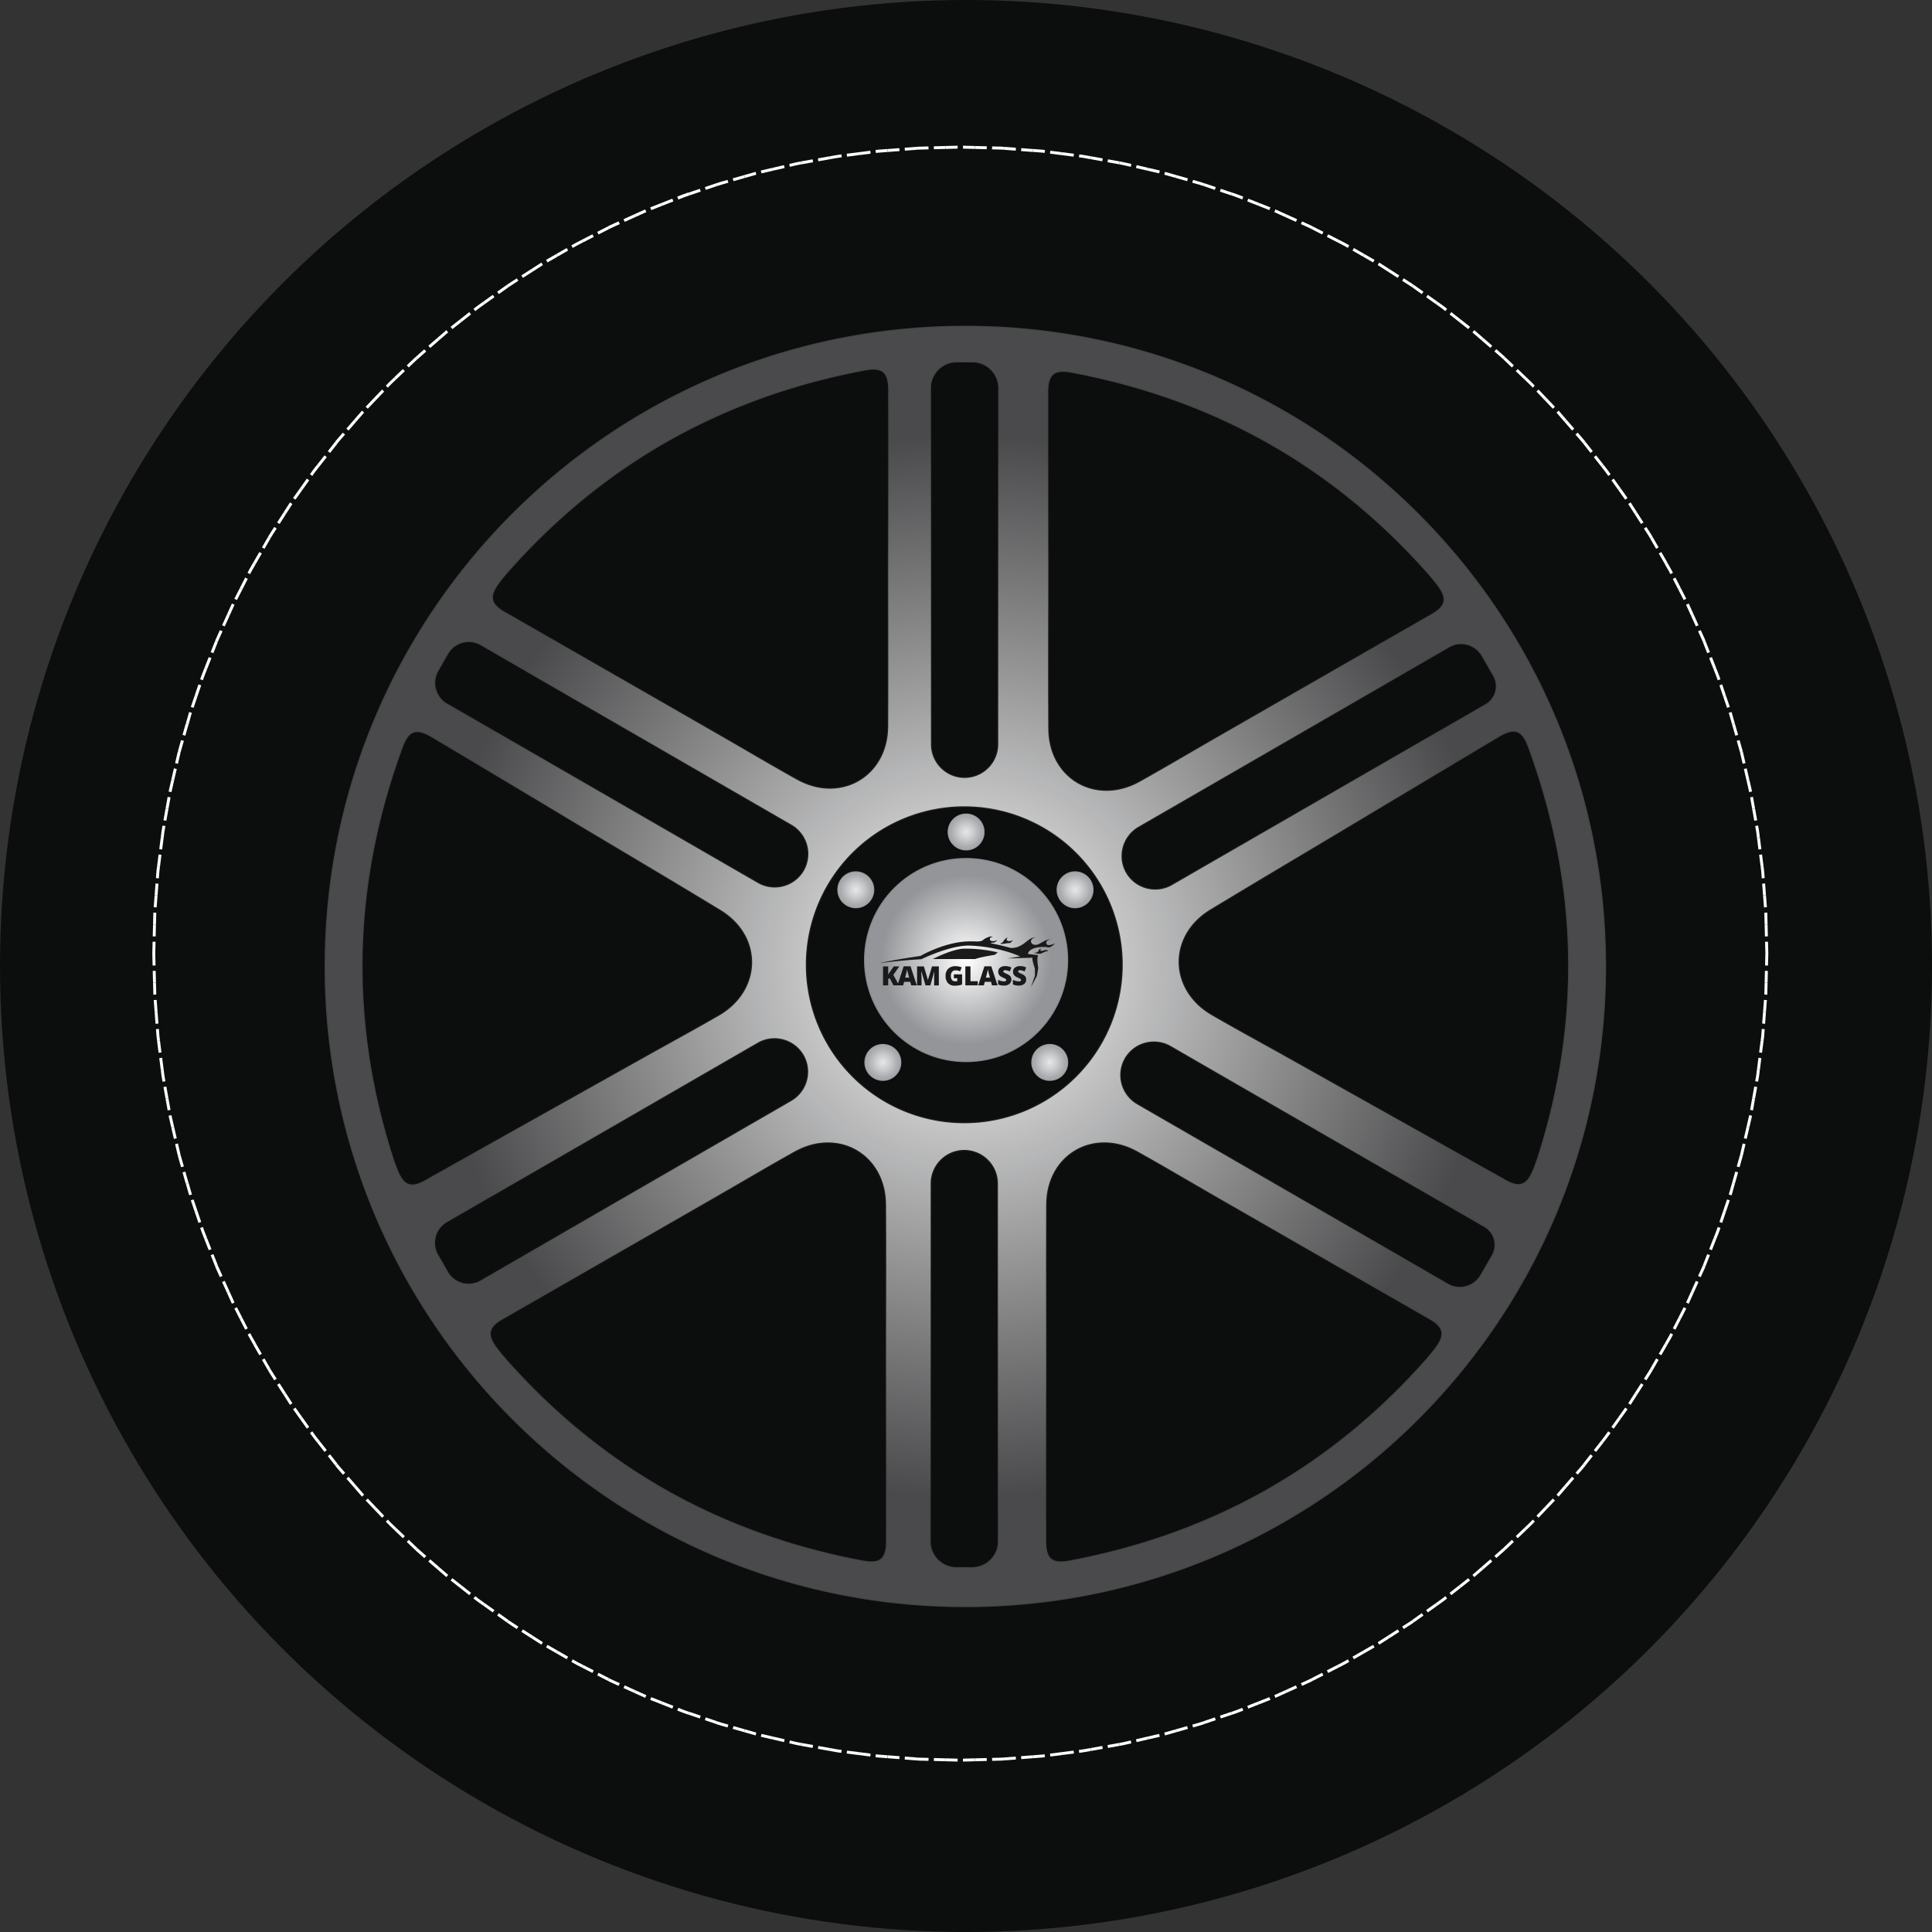 <svg xmlns="http://www.w3.org/2000/svg" xmlns:xlink="http://www.w3.org/1999/xlink" viewBox="0 0 972.79 972.79"><rect x="0" y="0" width="972.79" height="972.79" fill="#333333" stroke="none"/><defs><style>.cls-1{fill:#0c0d0d;}.cls-2{fill:#fdfefe;}.cls-10,.cls-3,.cls-5,.cls-6,.cls-7,.cls-8,.cls-9{stroke-miterlimit:10;}.cls-3{fill:url(#Gradient_bez_nazwy_58);stroke:url(#Gradient_bez_nazwy_14);}.cls-4{fill:#1a1a1a;}.cls-5{fill:url(#Gradient_bez_nazwy_32);stroke:url(#Gradient_bez_nazwy_14-2);}.cls-6{fill:url(#Gradient_bez_nazwy_63);stroke:url(#Gradient_bez_nazwy_14-3);}.cls-7{fill:url(#Gradient_bez_nazwy_63-2);stroke:url(#Gradient_bez_nazwy_14-4);}.cls-8{fill:url(#Gradient_bez_nazwy_63-3);stroke:url(#Gradient_bez_nazwy_14-5);}.cls-9{fill:url(#Gradient_bez_nazwy_63-4);stroke:url(#Gradient_bez_nazwy_14-6);}.cls-10{fill:url(#Gradient_bez_nazwy_63-5);stroke:url(#Gradient_bez_nazwy_14-7);}</style><radialGradient id="Gradient_bez_nazwy_58" cx="486.45" cy="483.4" r="51.42" gradientUnits="userSpaceOnUse"><stop offset="0" stop-color="#fff"/><stop offset="0.83" stop-color="#939598"/></radialGradient><radialGradient id="Gradient_bez_nazwy_14" cx="486.45" cy="483.4" r="51.92" gradientUnits="userSpaceOnUse"><stop offset="0" stop-color="#fff" stop-opacity="0.1"/><stop offset="1" stop-opacity="0.1"/></radialGradient><radialGradient id="Gradient_bez_nazwy_32" cx="486.07" cy="486.6" r="322.64" gradientUnits="userSpaceOnUse"><stop offset="0" stop-color="#fff"/><stop offset="0.83" stop-color="#515153" stop-opacity="0.9"/></radialGradient><radialGradient id="Gradient_bez_nazwy_14-2" cx="486.07" cy="486.6" r="323.14" xlink:href="#Gradient_bez_nazwy_14"/><radialGradient id="Gradient_bez_nazwy_63" cx="430.91" cy="448.02" r="9.31" gradientUnits="userSpaceOnUse"><stop offset="0" stop-color="#fff" stop-opacity="0.9"/><stop offset="0.84" stop-color="#a7a9ac"/></radialGradient><radialGradient id="Gradient_bez_nazwy_14-3" cx="430.91" cy="448.02" r="9.81" xlink:href="#Gradient_bez_nazwy_14"/><radialGradient id="Gradient_bez_nazwy_63-2" cx="541.31" cy="448.02" r="9.31" xlink:href="#Gradient_bez_nazwy_63"/><radialGradient id="Gradient_bez_nazwy_14-4" cx="541.31" cy="448.02" r="9.81" xlink:href="#Gradient_bez_nazwy_14"/><radialGradient id="Gradient_bez_nazwy_63-3" cx="528.56" cy="534.94" r="9.31" xlink:href="#Gradient_bez_nazwy_63"/><radialGradient id="Gradient_bez_nazwy_14-5" cx="528.56" cy="534.94" r="9.81" xlink:href="#Gradient_bez_nazwy_14"/><radialGradient id="Gradient_bez_nazwy_63-4" cx="444.53" cy="534.94" r="9.31" xlink:href="#Gradient_bez_nazwy_63"/><radialGradient id="Gradient_bez_nazwy_14-6" cx="444.53" cy="534.94" r="9.81" xlink:href="#Gradient_bez_nazwy_14"/><radialGradient id="Gradient_bez_nazwy_63-5" cx="486.45" cy="418.92" r="9.31" xlink:href="#Gradient_bez_nazwy_63"/><radialGradient id="Gradient_bez_nazwy_14-7" cx="486.45" cy="418.92" r="9.81" xlink:href="#Gradient_bez_nazwy_14"/></defs><title>circle_1</title><g id="Warstwa_2" data-name="Warstwa 2"><g id="Warstwa_1-2" data-name="Warstwa 1"><circle class="cls-1" cx="486.4" cy="486.4" r="486.4"/><polygon class="cls-2" points="888.74 486.14 888.89 480.17 890.37 480.17 890.22 486.16 888.74 486.14"/><polygon class="cls-2" points="888.52 494.8 888.67 488.83 890.15 488.86 890 494.85 888.52 494.8"/><polygon class="cls-2" points="888.37 500.77 888.52 494.8 890 494.85 889.85 500.85 888.37 500.77"/><polygon class="cls-2" points="887.73 509.41 888.18 503.46 889.66 503.54 889.2 509.52 887.73 509.41"/><polygon class="cls-2" points="887.27 515.37 887.73 509.41 889.2 509.52 888.75 515.5 887.27 515.37"/><path class="cls-2" d="M886.5,524l.12-.93c.06-.56.19-1.29.23-2l.23-3,1.47.14-.23,3c0,.75-.17,1.49-.23,2l-.12.93Z"/><polygon class="cls-2" points="885.74 529.92 886.5 524 887.97 524.16 887.21 530.11 885.74 529.92"/><polygon class="cls-2" points="884.65 538.52 885.4 532.59 886.87 532.78 886.12 538.73 884.65 538.52"/><path class="cls-2" d="M883.77,544.43l.16-.92c.09-.55.25-1.28.34-2l.38-3,1.46.21-.38,3c-.09.74-.25,1.48-.34,2l-.16.92Z"/><polygon class="cls-2" points="882.25 552.96 883.3 547.07 884.76 547.32 883.7 553.22 882.25 552.96"/><polygon class="cls-2" points="881.2 558.84 882.25 552.96 883.7 553.22 882.65 559.12 881.2 558.84"/><path class="cls-2" d="M879.4,567.31l.67-2.91.46-2c.13-.54.19-.91.19-.91l1.45.3s-.06.37-.19.92l-.46,2-.67,2.92Z"/><polygon class="cls-2" points="878.06 573.13 879.4 567.31 880.85 567.63 879.5 573.47 878.06 573.13"/><polygon class="cls-2" points="876.1 581.57 877.45 575.75 878.89 576.1 877.54 581.94 876.1 581.57"/><polygon class="cls-2" points="874.47 587.32 876.1 581.57 877.54 581.94 875.9 587.71 874.47 587.32"/><polygon class="cls-2" points="872.1 595.65 873.74 589.91 875.16 590.31 873.52 596.08 872.1 595.65"/><path class="cls-2" d="M870.44,601.39s.13-.35.29-.89l.56-2,.82-2.87,1.42.42L872.7,599l-.56,2c-.16.54-.29.89-.29.89Z"/><polygon class="cls-2" points="867.66 609.6 869.58 603.94 870.99 604.39 869.06 610.07 867.66 609.6"/><polygon class="cls-2" points="865.75 615.26 867.66 609.6 869.06 610.07 867.14 615.75 865.75 615.26"/><path class="cls-2" d="M862.78,623.39l1.1-2.78c.28-.69.54-1.39.71-1.93l.3-.88,1.39.5-.3.89c-.17.54-.43,1.24-.71,1.93l-1.1,2.79Z"/><polygon class="cls-2" points="860.59 628.95 862.78 623.39 864.16 623.92 861.96 629.5 860.59 628.95"/><polygon class="cls-2" points="857.41 637.01 859.6 631.45 860.97 632 858.77 637.58 857.41 637.01"/><path class="cls-2" d="M855,642.47l1.23-2.72.84-1.87.34-.87,1.36.57-.34.87-.85,1.88-1.24,2.73Z"/><polygon class="cls-2" points="851.42 650.37 853.89 644.92 855.24 645.53 852.77 650.99 851.42 650.37"/><polygon class="cls-2" points="848.96 655.81 851.42 650.37 852.77 650.99 850.3 656.46 848.96 655.81"/><polygon class="cls-2" points="845.02 663.53 847.74 658.21 849.07 658.86 846.34 664.2 845.02 663.53"/><polygon class="cls-2" points="842.29 668.84 845.02 663.53 846.34 664.2 843.6 669.53 842.29 668.84"/><path class="cls-2" d="M838.19,676.47l1.49-2.59c.39-.64.7-1.32,1-1.81l.43-.83,1.3.7-.43.83c-.27.49-.58,1.18-1,1.82l-1.49,2.6Z"/><polygon class="cls-2" points="835.22 681.65 838.19 676.47 839.49 677.19 836.5 682.39 835.22 681.65"/><polygon class="cls-2" points="830.9 689.16 833.88 683.98 835.15 684.73 832.16 689.93 830.9 689.16"/><path class="cls-2" d="M827.73,694.23l1.61-2.51c.83-1.24,1.56-2.55,1.56-2.55l1.27.76s-.73,1.31-1.56,2.56L829,695Z"/><polygon class="cls-2" points="823.05 701.52 826.28 696.49 827.53 697.28 824.29 702.33 823.05 701.52"/><polygon class="cls-2" points="819.83 706.55 823.05 701.52 824.29 702.33 821.06 707.38 819.83 706.55"/><polygon class="cls-2" points="814.82 713.62 818.28 708.75 819.5 709.59 816.03 714.47 814.82 713.62"/><polygon class="cls-2" points="811.36 718.49 814.82 713.62 816.03 714.47 812.55 719.36 811.36 718.49"/><path class="cls-2" d="M806.2,725.45,808,723.1c.47-.58.88-1.21,1.21-1.66l.54-.76,1.19.88-.54.76c-.33.45-.74,1.08-1.21,1.67l-1.85,2.36Z"/><polygon class="cls-2" points="802.51 730.15 806.2 725.45 807.38 726.35 803.68 731.06 802.51 730.15"/><polygon class="cls-2" points="797.16 736.96 800.85 732.26 802.01 733.18 798.3 737.9 797.16 736.96"/><path class="cls-2" d="M793.3,741.52l2-2.26c1-1.11,1.91-2.3,1.91-2.3l1.14.94s-.91,1.19-1.91,2.31l-2,2.27Z"/><polygon class="cls-2" points="787.62 748.06 791.54 743.55 792.66 744.51 788.73 749.04 787.62 748.06"/><polygon class="cls-2" points="783.71 752.58 787.62 748.06 788.73 749.04 784.81 753.58 783.71 752.58"/><polygon class="cls-2" points="777.74 758.86 781.86 754.53 782.95 755.53 778.82 759.88 777.74 758.86"/><polygon class="cls-2" points="773.62 763.18 777.74 758.86 778.82 759.88 774.68 764.22 773.62 763.18"/><path class="cls-2" d="M767.52,769.33l2.16-2.06c.55-.5,1-1.06,1.44-1.46l.64-.68,1.05,1-.65.68c-.39.4-.89,1-1.45,1.47l-2.17,2.07Z"/><polygon class="cls-2" points="763.19 773.45 767.52 769.33 768.55 770.38 764.21 774.52 763.19 773.45"/><polygon class="cls-2" points="756.92 779.43 761.25 775.31 762.26 776.38 757.92 780.52 756.92 779.43"/><path class="cls-2" d="M752.44,783.38l2.26-2c.56-.49,1.14-1,1.55-1.35l.68-.64,1,1.09-.68.65c-.41.38-1,.86-1.55,1.36l-2.27,2Z"/><polygon class="cls-2" points="745.89 789.05 750.41 785.14 751.38 786.26 746.85 790.18 745.89 789.05"/><polygon class="cls-2" points="741.38 792.97 745.89 789.05 746.85 790.18 742.32 794.11 741.38 792.97"/><polygon class="cls-2" points="734.57 798.32 739.26 794.63 740.2 795.78 735.48 799.48 734.57 798.32"/><polygon class="cls-2" points="729.87 802.01 734.57 798.32 735.48 799.48 730.77 803.19 729.87 802.01"/><path class="cls-2" d="M722.95,807.22l2.43-1.73c.62-.42,1.2-.89,1.64-1.24l.73-.58.89,1.18-.74.58c-.44.35-1,.82-1.64,1.24l-2.44,1.74Z"/><polygon class="cls-2" points="718.08 810.68 722.95 807.22 723.82 808.41 718.93 811.89 718.08 810.68"/><polygon class="cls-2" points="711.02 815.7 715.88 812.24 716.74 813.45 711.85 816.93 711.02 815.7"/><path class="cls-2" d="M706,819l2.52-1.61,1.73-1.11.76-.54.83,1.22-.76.54-1.73,1.12-2.52,1.62Z"/><polygon class="cls-2" points="698.72 823.64 703.75 820.42 704.56 821.66 699.51 824.9 698.72 823.64"/><polygon class="cls-2" points="693.69 826.87 698.72 823.64 699.51 824.9 694.46 828.13 693.69 826.87"/><polygon class="cls-2" points="686.18 831.18 691.36 828.21 692.12 829.48 686.92 832.47 686.18 831.18"/><polygon class="cls-2" points="681 834.16 686.18 831.18 686.92 832.47 681.72 835.45 681 834.16"/><path class="cls-2" d="M673.4,838.32l2.66-1.36c.67-.33,1.31-.71,1.8-1l.81-.47.71,1.3-.81.47c-.49.28-1.13.67-1.8,1l-2.67,1.37Z"/><polygon class="cls-2" points="668.08 841.04 673.4 838.32 674.1 839.63 668.76 842.36 668.08 841.04"/><polygon class="cls-2" points="660.37 844.99 665.69 842.27 666.36 843.59 661.02 846.33 660.37 844.99"/><path class="cls-2" d="M655,847.51l2.72-1.23c.68-.31,1.37-.6,1.86-.86l.83-.43.65,1.33-.83.43c-.5.26-1.19.55-1.87.86l-2.73,1.24Z"/><polygon class="cls-2" points="647.06 851.08 652.5 848.62 653.12 849.96 647.66 852.43 647.06 851.08"/><polygon class="cls-2" points="641.62 853.54 647.06 851.08 647.66 852.43 642.19 854.9 641.62 853.54"/><polygon class="cls-2" points="633.56 856.73 639.12 854.54 639.69 855.91 634.11 858.11 633.56 856.73"/><polygon class="cls-2" points="628 858.92 633.56 856.73 634.11 858.11 628.53 860.31 628 858.92"/><path class="cls-2" d="M619.89,862l2.83-1,2.78-1.09.52,1.39-2.79,1.09-2.84,1Z"/><polygon class="cls-2" points="614.23 863.87 619.89 861.95 620.39 863.35 614.71 865.27 614.23 863.87"/><polygon class="cls-2" points="606.02 866.65 611.68 864.73 612.15 866.13 606.47 868.06 606.02 866.65"/><path class="cls-2" d="M600.31,868.38l2.87-.82c.72-.19,1.43-.43,2-.61l.88-.3.45,1.41-.89.3c-.53.18-1.24.43-2,.62l-2.88.82Z"/><polygon class="cls-2" points="591.97 870.74 597.72 869.11 598.14 870.53 592.37 872.17 591.97 870.74"/><polygon class="cls-2" points="586.23 872.38 591.97 870.74 592.37 872.17 586.6 873.81 586.23 872.38"/><polygon class="cls-2" points="577.8 874.39 583.63 873.05 583.99 874.48 578.15 875.83 577.8 874.39"/><polygon class="cls-2" points="571.98 875.74 577.8 874.39 578.15 875.83 572.3 877.18 571.98 875.74"/><path class="cls-2" d="M563.52,877.6l.92-.16c.55-.09,1.28-.25,2-.42l2.91-.67.31,1.45-2.92.67c-.73.17-1.46.34-2,.42l-.92.16Z"/><polygon class="cls-2" points="557.64 878.65 563.52 877.6 563.81 879.05 557.91 880.11 557.64 878.65"/><polygon class="cls-2" points="549.11 880.17 554.99 879.12 555.25 880.58 549.35 881.63 549.11 880.17"/><path class="cls-2" d="M543.21,881.12l.93-.12c.56-.07,1.3-.16,2-.3l2.94-.53.24,1.46-3,.53c-.74.15-1.48.24-2,.31l-.93.12Z"/><polygon class="cls-2" points="534.62 882.21 540.55 881.46 540.75 882.92 534.8 883.68 534.62 882.21"/><polygon class="cls-2" points="528.69 882.97 534.62 882.21 534.8 883.68 528.86 884.44 528.69 882.97"/><path class="cls-2" d="M520.07,883.81l3-.23,2-.16.93-.12.15,1.47-.93.12-2.05.16-3,.23Z"/><polygon class="cls-2" points="514.12 884.26 520.07 883.81 520.21 885.28 514.23 885.74 514.12 884.26"/><polygon class="cls-2" points="505.48 884.92 511.44 884.47 511.54 885.95 505.56 886.4 505.48 884.92"/><path class="cls-2" d="M499.51,885.13l3-.08c.75,0,1.49,0,2.05-.06l.93-.07.08,1.48-.93.07c-.56,0-1.31,0-2.06.06l-3,.08Z"/><polygon class="cls-2" points="490.85 885.35 496.82 885.2 496.87 886.67 490.87 886.83 490.85 885.35"/><polygon class="cls-2" points="484.87 885.5 490.85 885.35 490.87 886.83 484.88 886.98 484.87 885.5"/><polygon class="cls-2" points="476.21 885.35 482.19 885.5 482.18 886.98 476.19 886.83 476.21 885.35"/><polygon class="cls-2" points="470.24 885.2 476.21 885.35 476.19 886.83 470.19 886.67 470.24 885.2"/><path class="cls-2" d="M461.58,884.92l.93.07c.56,0,1.31,0,2.05.06l3,.08-.06,1.48-3-.08c-.75,0-1.5,0-2.06-.06l-.93-.07Z"/><polygon class="cls-2" points="455.62 884.47 461.58 884.92 461.5 886.4 455.52 885.95 455.62 884.47"/><polygon class="cls-2" points="446.98 883.81 452.94 884.26 452.83 885.74 446.85 885.28 446.98 883.81"/><path class="cls-2" d="M441,883.3l.93.12,2,.16,3,.23-.13,1.47-3-.23-2.05-.16-.93-.12Z"/><polygon class="cls-2" points="432.44 882.21 438.36 882.97 438.2 884.44 432.25 883.68 432.44 882.21"/><polygon class="cls-2" points="426.51 881.46 432.44 882.21 432.25 883.68 426.3 882.92 426.51 881.46"/><path class="cls-2" d="M417.95,880.17l2.94.53c.73.15,1.47.24,2,.3l.93.12-.22,1.46-.93-.12c-.56-.07-1.3-.16-2-.31l-3-.53Z"/><polygon class="cls-2" points="412.06 879.12 417.94 880.17 417.71 881.63 411.8 880.58 412.06 879.12"/><polygon class="cls-2" points="403.54 877.6 409.42 878.65 409.15 880.11 403.25 879.05 403.54 877.6"/><path class="cls-2" d="M397.7,876.34l2.91.67c.73.17,1.46.34,2,.42l.92.16-.29,1.45-.92-.16c-.56-.09-1.29-.25-2-.42l-2.92-.67Z"/><polygon class="cls-2" points="389.25 874.39 395.08 875.74 394.75 877.18 388.91 875.83 389.25 874.39"/><polygon class="cls-2" points="383.43 873.05 389.25 874.39 388.91 875.83 383.07 874.48 383.43 873.05"/><polygon class="cls-2" points="375.08 870.74 380.83 872.38 380.46 873.81 374.69 872.17 375.08 870.74"/><polygon class="cls-2" points="369.34 869.11 375.08 870.74 374.69 872.17 368.92 870.53 369.34 869.11"/><path class="cls-2" d="M361,866.65l.88.3c.53.18,1.24.42,2,.61l2.87.82-.43,1.42-2.88-.82c-.73-.19-1.43-.43-2-.62l-.89-.3Z"/><polygon class="cls-2" points="355.37 864.73 361.03 866.65 360.59 868.06 354.9 866.13 355.37 864.73"/><polygon class="cls-2" points="347.17 861.95 352.83 863.87 352.35 865.27 346.67 863.35 347.17 861.95"/><path class="cls-2" d="M341.55,859.91l2.78,1.09,2.83,1-.5,1.39-2.84-1L341,861.3Z"/><polygon class="cls-2" points="333.5 856.73 339.05 858.92 338.52 860.31 332.95 858.11 333.5 856.73"/><polygon class="cls-2" points="327.94 854.54 333.5 856.73 332.95 858.11 327.37 855.91 327.94 854.54"/><polygon class="cls-2" points="320 851.08 325.44 853.54 324.86 854.9 319.4 852.43 320 851.08"/><polygon class="cls-2" points="314.55 848.62 320 851.08 319.4 852.43 313.94 849.96 314.55 848.62"/><path class="cls-2" d="M306.68,845l.83.43c.5.26,1.19.55,1.86.86l2.72,1.23-.63,1.34-2.73-1.24c-.68-.31-1.37-.6-1.87-.86l-.83-.43Z"/><polygon class="cls-2" points="301.37 842.27 306.69 844.99 306.04 846.33 300.7 843.59 301.37 842.27"/><polygon class="cls-2" points="293.66 838.32 298.97 841.04 298.3 842.36 292.96 839.63 293.66 838.32"/><path class="cls-2" d="M288.39,835.5l.81.47c.49.28,1.13.66,1.8,1l2.66,1.36-.69,1.31-2.67-1.37c-.67-.33-1.32-.72-1.8-1l-.81-.47Z"/><polygon class="cls-2" points="280.88 831.18 286.06 834.16 285.34 835.45 280.14 832.47 280.88 831.18"/><polygon class="cls-2" points="275.7 828.21 280.88 831.18 280.14 832.47 274.94 829.48 275.7 828.21"/><polygon class="cls-2" points="268.34 823.64 273.37 826.87 272.6 828.13 267.55 824.9 268.34 823.64"/><polygon class="cls-2" points="263.31 820.42 268.34 823.64 267.55 824.9 262.5 821.66 263.31 820.42"/><path class="cls-2" d="M256,815.7l.76.54,1.73,1.11L261,819l-.81,1.24-2.52-1.62L256,817.47l-.76-.54Z"/><polygon class="cls-2" points="251.17 812.24 256.04 815.7 255.21 816.93 250.32 813.45 251.17 812.24"/><polygon class="cls-2" points="244.11 807.22 248.98 810.68 248.12 811.89 243.24 808.41 244.11 807.22"/><path class="cls-2" d="M239.3,803.67l.73.58c.44.35,1,.82,1.64,1.24l2.43,1.73-.88,1.19-2.44-1.74c-.62-.42-1.2-.89-1.65-1.24l-.74-.58Z"/><polygon class="cls-2" points="232.49 798.32 237.19 802.01 236.29 803.19 231.57 799.48 232.49 798.32"/><polygon class="cls-2" points="227.79 794.63 232.49 798.32 231.57 799.48 226.86 795.78 227.79 794.63"/><polygon class="cls-2" points="221.16 789.05 225.68 792.97 224.74 794.11 220.21 790.18 221.16 789.05"/><polygon class="cls-2" points="216.65 785.14 221.16 789.05 220.21 790.18 215.67 786.26 216.65 785.14"/><path class="cls-2" d="M210.14,779.43l.68.64c.41.38,1,.86,1.55,1.35l2.26,2-1,1.11-2.27-2c-.56-.49-1.14-1-1.55-1.36l-.68-.65Z"/><polygon class="cls-2" points="205.81 775.31 210.14 779.43 209.14 780.52 204.8 776.38 205.81 775.31"/><polygon class="cls-2" points="199.54 769.33 203.87 773.45 202.84 774.52 198.5 770.38 199.54 769.33"/><path class="cls-2" d="M195.3,765.13l.64.68c.39.4.89,1,1.44,1.46l2.16,2.06-1,1.06-2.17-2.07c-.55-.51-1.05-1.07-1.45-1.47l-.65-.68Z"/><polygon class="cls-2" points="189.32 758.86 193.44 763.18 192.38 764.22 188.24 759.88 189.32 758.86"/><polygon class="cls-2" points="185.19 754.53 189.32 758.86 188.24 759.88 184.1 755.53 185.19 754.53"/><polygon class="cls-2" points="179.43 748.06 183.35 752.58 182.25 753.58 178.32 749.04 179.43 748.06"/><polygon class="cls-2" points="175.52 743.55 179.43 748.06 178.32 749.04 174.4 744.51 175.52 743.55"/><path class="cls-2" d="M169.9,737s.91,1.19,1.91,2.3l2,2.26-1.13,1-2-2.27c-1-1.12-1.91-2.31-1.91-2.31Z"/><polygon class="cls-2" points="166.21 732.26 169.9 736.96 168.75 737.9 165.05 733.18 166.21 732.26"/><polygon class="cls-2" points="160.85 725.45 164.55 730.15 163.38 731.06 159.68 726.35 160.85 725.45"/><path class="cls-2" d="M157.26,720.68l.54.76c.33.45.74,1.08,1.21,1.66l1.85,2.35-1.18.9L157.82,724c-.47-.58-.88-1.21-1.21-1.67l-.54-.76Z"/><polygon class="cls-2" points="152.24 713.62 155.7 718.49 154.5 719.36 151.03 714.47 152.24 713.62"/><polygon class="cls-2" points="148.77 708.75 152.24 713.62 151.03 714.47 147.55 709.59 148.77 708.75"/><polygon class="cls-2" points="144 701.52 147.23 706.55 146 707.38 142.76 702.33 144 701.52"/><polygon class="cls-2" points="140.78 696.49 144 701.52 142.76 702.33 139.53 697.28 140.78 696.49"/><path class="cls-2" d="M136.16,689.16s.72,1.31,1.56,2.55l1.61,2.51-1.26.78-1.62-2.52c-.83-1.25-1.56-2.56-1.56-2.56Z"/><polygon class="cls-2" points="133.18 683.98 136.16 689.16 134.89 689.93 131.9 684.73 133.18 683.98"/><polygon class="cls-2" points="128.86 676.47 131.84 681.65 130.56 682.39 127.57 677.19 128.86 676.47"/><path class="cls-2" d="M126,671.24l.43.83c.27.49.57,1.18,1,1.81l1.49,2.59-1.29.72-1.49-2.6c-.39-.64-.7-1.33-1-1.82l-.43-.83Z"/><polygon class="cls-2" points="122.04 663.53 124.76 668.84 123.45 669.53 120.72 664.2 122.04 663.53"/><polygon class="cls-2" points="119.31 658.21 122.04 663.53 120.72 664.2 117.99 658.86 119.31 658.21"/><polygon class="cls-2" points="115.63 650.37 118.09 655.81 116.76 656.46 114.29 650.99 115.63 650.37"/><polygon class="cls-2" points="113.17 644.92 115.63 650.37 114.29 650.99 111.82 645.53 113.17 644.92"/><path class="cls-2" d="M109.65,637l.34.87.84,1.87,1.23,2.72-1.36.59-1.24-2.73-.85-1.88-.34-.87Z"/><polygon class="cls-2" points="107.46 631.45 109.65 637.01 108.28 637.58 106.08 632 107.46 631.45"/><polygon class="cls-2" points="104.28 623.39 106.47 628.95 105.09 629.5 102.89 623.92 104.28 623.39"/><path class="cls-2" d="M102.17,617.8l.3.88c.17.53.43,1.23.71,1.93l1.1,2.78-1.38.52-1.1-2.79c-.28-.69-.55-1.4-.71-1.93l-.3-.89Z"/><polygon class="cls-2" points="99.4 609.6 101.31 615.26 99.92 615.75 97.99 610.07 99.4 609.6"/><polygon class="cls-2" points="97.48 603.94 99.4 609.6 97.99 610.07 96.07 604.39 97.48 603.94"/><path class="cls-2" d="M95,595.65l.82,2.87.56,2c.16.54.29.89.29.89l-1.41.44s-.13-.35-.29-.89l-.56-2-.82-2.88Z"/><polygon class="cls-2" points="93.32 589.91 94.95 595.65 93.53 596.08 91.9 590.31 93.32 589.91"/><polygon class="cls-2" points="90.95 581.57 92.59 587.32 91.16 587.71 89.52 581.94 90.95 581.57"/><polygon class="cls-2" points="89.61 575.75 90.95 581.57 89.52 581.94 88.17 576.1 89.61 575.75"/><polygon class="cls-2" points="87.66 567.31 89 573.13 87.56 573.47 86.21 567.63 87.66 567.31"/><path class="cls-2" d="M86.33,561.48s.06.37.19.91l.46,2,.67,2.91-1.45.32-.67-2.92-.46-2c-.13-.55-.19-.92-.19-.92Z"/><polygon class="cls-2" points="84.81 552.96 85.86 558.84 84.41 559.12 83.35 553.22 84.81 552.96"/><polygon class="cls-2" points="83.76 547.07 84.81 552.96 83.35 553.22 82.3 547.32 83.76 547.07"/><path class="cls-2" d="M82.41,538.52l.38,3c.09.74.25,1.47.34,2l.16.92-1.46.23-.16-.92c-.09-.55-.25-1.29-.34-2l-.38-3Z"/><polygon class="cls-2" points="81.65 532.59 82.41 538.52 80.94 538.73 80.19 532.78 81.65 532.59"/><polygon class="cls-2" points="80.56 524 81.31 529.92 79.84 530.11 79.09 524.16 80.56 524"/><path class="cls-2" d="M80,518.05l.23,3c0,.75.17,1.48.23,2l.12.93-1.47.16-.12-.93c-.06-.56-.19-1.3-.23-2l-.23-3Z"/><polygon class="cls-2" points="79.33 509.41 79.78 515.37 78.31 515.5 77.85 509.52 79.33 509.41"/><polygon class="cls-2" points="78.88 503.46 79.33 509.41 77.85 509.52 77.4 503.54 78.88 503.46"/><polygon class="cls-2" points="78.53 494.8 78.69 500.77 77.21 500.85 77.06 494.85 78.53 494.8"/><polygon class="cls-2" points="78.38 488.83 78.53 494.8 77.06 494.85 76.9 488.86 78.38 488.83"/><polygon class="cls-2" points="78.17 480.17 78.32 486.14 76.84 486.16 76.69 480.17 78.17 480.17"/><polygon class="cls-2" points="78.32 474.19 78.17 480.17 76.69 480.17 76.84 474.17 78.32 474.19"/><polygon class="cls-2" points="78.53 465.53 78.38 471.51 76.9 471.48 77.06 465.48 78.53 465.53"/><polygon class="cls-2" points="78.69 459.56 78.53 465.53 77.06 465.48 77.21 459.49 78.69 459.56"/><polygon class="cls-2" points="79.33 450.92 78.88 456.88 77.4 456.8 77.85 450.81 79.33 450.92"/><polygon class="cls-2" points="79.78 444.96 79.33 450.92 77.85 450.81 78.31 444.84 79.78 444.96"/><path class="cls-2" d="M80.56,436.34l-.12.93c-.06.56-.19,1.29-.23,2l-.23,3-1.47-.14.23-3c0-.75.17-1.49.23-2l.12-.93Z"/><polygon class="cls-2" points="81.31 430.41 80.56 436.34 79.09 436.18 79.84 430.23 81.31 430.41"/><polygon class="cls-2" points="82.41 421.81 81.65 427.74 80.19 427.55 80.94 421.6 82.41 421.81"/><path class="cls-2" d="M83.29,415.91l-.16.92c-.09.55-.25,1.28-.34,2l-.38,3-1.46-.21.38-3c.09-.74.25-1.48.34-2l.16-.92Z"/><polygon class="cls-2" points="84.81 407.38 83.76 413.26 82.3 413.02 83.35 407.12 84.81 407.38"/><polygon class="cls-2" points="85.86 401.5 84.81 407.38 83.35 407.12 84.41 401.21 85.86 401.5"/><path class="cls-2" d="M87.66,393,87,395.94l-.46,2c-.13.54-.19.91-.19.91l-1.45-.3s.06-.37.19-.92l.46-2,.67-2.92Z"/><polygon class="cls-2" points="89 387.2 87.66 393.02 86.21 392.71 87.56 386.87 89 387.2"/><polygon class="cls-2" points="90.95 378.76 89.61 384.58 88.17 384.24 89.52 378.39 90.95 378.76"/><polygon class="cls-2" points="92.59 373.01 90.95 378.76 89.52 378.39 91.16 372.63 92.59 373.01"/><polygon class="cls-2" points="94.95 364.68 93.32 370.43 91.9 370.03 93.53 364.26 94.95 364.68"/><path class="cls-2" d="M96.62,358.94s-.13.35-.29.89l-.56,2L95,364.68l-1.42-.42.82-2.88.56-2c.16-.54.29-.89.29-.89Z"/><polygon class="cls-2" points="99.4 350.74 97.48 356.4 96.07 355.95 97.99 350.27 99.4 350.74"/><polygon class="cls-2" points="101.31 345.08 99.4 350.74 97.99 350.27 99.92 344.58 101.31 345.08"/><path class="cls-2" d="M104.28,336.94l-1.1,2.78c-.28.69-.54,1.39-.71,1.93l-.3.88-1.39-.5.3-.89c.17-.54.43-1.24.71-1.93l1.1-2.79Z"/><polygon class="cls-2" points="106.47 331.38 104.28 336.94 102.89 336.42 105.09 330.84 106.47 331.38"/><polygon class="cls-2" points="109.65 323.32 107.46 328.88 106.08 328.33 108.28 322.75 109.65 323.32"/><path class="cls-2" d="M112.06,317.86l-1.23,2.72-.84,1.87-.34.87-1.36-.57.34-.87.85-1.88,1.24-2.73Z"/><polygon class="cls-2" points="115.63 309.97 113.17 315.41 111.82 314.81 114.29 309.34 115.63 309.97"/><polygon class="cls-2" points="118.09 304.52 115.63 309.97 114.29 309.34 116.76 303.88 118.09 304.52"/><polygon class="cls-2" points="122.04 296.81 119.31 302.13 117.99 301.48 120.72 296.14 122.04 296.81"/><polygon class="cls-2" points="124.76 291.49 122.04 296.81 120.72 296.14 123.45 290.8 124.76 291.49"/><path class="cls-2" d="M128.86,283.86l-1.49,2.59c-.39.64-.7,1.32-1,1.81l-.43.83-1.3-.7.43-.83c.27-.49.57-1.18,1-1.82l1.49-2.6Z"/><polygon class="cls-2" points="131.84 278.68 128.86 283.86 127.57 283.14 130.56 277.95 131.84 278.68"/><polygon class="cls-2" points="136.16 271.17 133.18 276.35 131.9 275.61 134.89 270.41 136.16 271.17"/><path class="cls-2" d="M139.33,266.11l-1.61,2.51c-.83,1.24-1.56,2.55-1.56,2.55l-1.27-.76s.73-1.31,1.56-2.56l1.62-2.52Z"/><polygon class="cls-2" points="144 258.81 140.78 263.84 139.53 263.05 142.76 258 144 258.81"/><polygon class="cls-2" points="147.23 253.78 144 258.81 142.76 258 146 252.96 147.23 253.78"/><polygon class="cls-2" points="152.24 246.72 148.77 251.59 147.55 250.75 151.03 245.86 152.24 246.72"/><polygon class="cls-2" points="155.7 241.85 152.24 246.72 151.03 245.86 154.5 240.97 155.7 241.85"/><path class="cls-2" d="M160.85,234.89,159,237.23c-.47.58-.88,1.21-1.21,1.66l-.54.76-1.19-.88.54-.76c.33-.45.74-1.08,1.21-1.67l1.85-2.36Z"/><polygon class="cls-2" points="164.55 230.19 160.85 234.89 159.68 233.99 163.38 229.27 164.55 230.19"/><polygon class="cls-2" points="169.9 223.38 166.21 228.07 165.05 227.15 168.75 222.44 169.9 223.38"/><path class="cls-2" d="M173.76,218.82l-2,2.26c-1,1.11-1.91,2.3-1.91,2.3l-1.14-.94s.91-1.19,1.91-2.31l2-2.27Z"/><polygon class="cls-2" points="179.43 212.27 175.52 216.79 174.4 215.82 178.32 211.29 179.43 212.27"/><polygon class="cls-2" points="183.35 207.75 179.43 212.27 178.32 211.29 182.25 206.76 183.35 207.75"/><polygon class="cls-2" points="189.32 201.48 185.19 205.8 184.1 204.8 188.24 200.46 189.32 201.48"/><polygon class="cls-2" points="193.44 197.15 189.32 201.48 188.24 200.46 192.38 196.12 193.44 197.15"/><path class="cls-2" d="M199.54,191l-2.16,2.06c-.55.5-1,1.06-1.44,1.46l-.64.68-1.05-1,.65-.68c.39-.4.89-1,1.45-1.47L198.5,190Z"/><polygon class="cls-2" points="203.87 186.88 199.54 191.01 198.5 189.95 202.84 185.81 203.87 186.88"/><polygon class="cls-2" points="210.14 180.91 205.81 185.03 204.8 183.95 209.14 179.81 210.14 180.91"/><path class="cls-2" d="M214.62,177l-2.26,2c-.56.49-1.14,1-1.55,1.35l-.68.64-1-1.09.68-.65c.41-.38,1-.86,1.55-1.36l2.27-2Z"/><polygon class="cls-2" points="221.16 171.28 216.65 175.19 215.67 174.08 220.21 170.15 221.16 171.28"/><polygon class="cls-2" points="225.68 167.37 221.16 171.28 220.21 170.15 224.74 166.23 225.68 167.37"/><polygon class="cls-2" points="232.49 162.01 227.79 165.71 226.86 164.56 231.57 160.85 232.49 162.01"/><polygon class="cls-2" points="237.19 158.32 232.49 162.01 231.57 160.85 236.29 157.15 237.19 158.32"/><path class="cls-2" d="M244.11,153.12l-2.43,1.73c-.62.42-1.2.89-1.64,1.24l-.73.58-.89-1.18.74-.58c.44-.35,1-.82,1.65-1.24l2.44-1.74Z"/><polygon class="cls-2" points="248.98 149.65 244.11 153.12 243.24 151.92 248.12 148.45 248.98 149.65"/><polygon class="cls-2" points="256.04 144.63 251.17 148.1 250.32 146.88 255.21 143.41 256.04 144.63"/><path class="cls-2" d="M261,141.37,258.53,143l-1.73,1.11-.76.54-.83-1.22.76-.54,1.73-1.12,2.52-1.62Z"/><polygon class="cls-2" points="268.34 136.69 263.31 139.92 262.5 138.68 267.55 135.44 268.34 136.69"/><polygon class="cls-2" points="273.37 133.47 268.34 136.69 267.55 135.44 272.6 132.2 273.37 133.47"/><polygon class="cls-2" points="280.88 129.15 275.7 132.13 274.94 130.86 280.14 127.87 280.88 129.15"/><polygon class="cls-2" points="286.06 126.17 280.88 129.15 280.14 127.87 285.34 124.88 286.06 126.17"/><path class="cls-2" d="M293.66,122,291,123.38c-.67.33-1.31.71-1.8,1l-.81.47-.71-1.3.81-.47c.49-.28,1.13-.67,1.8-1l2.67-1.37Z"/><polygon class="cls-2" points="298.97 119.29 293.66 122.01 292.96 120.71 298.3 117.97 298.97 119.29"/><polygon class="cls-2" points="306.69 115.34 301.37 118.06 300.7 116.74 306.04 114.01 306.69 115.34"/><path class="cls-2" d="M312.1,112.83l-2.72,1.23c-.68.31-1.37.6-1.86.86l-.83.43L306,114l.83-.43c.5-.26,1.19-.55,1.87-.86l2.73-1.24Z"/><polygon class="cls-2" points="320 109.26 314.55 111.72 313.94 110.37 319.4 107.9 320 109.26"/><polygon class="cls-2" points="325.44 106.8 320 109.26 319.4 107.9 324.86 105.43 325.44 106.8"/><polygon class="cls-2" points="333.5 103.6 327.94 105.79 327.37 104.43 332.95 102.23 333.5 103.6"/><polygon class="cls-2" points="339.05 101.41 333.5 103.6 332.95 102.23 338.52 100.03 339.05 101.41"/><path class="cls-2" d="M347.17,98.38l-2.83,1-2.78,1.09L341,99l2.79-1.09,2.84-1Z"/><polygon class="cls-2" points="352.83 96.47 347.17 98.38 346.67 96.99 352.35 95.06 352.83 96.47"/><polygon class="cls-2" points="361.03 93.69 355.37 95.6 354.9 94.2 360.59 92.28 361.03 93.69"/><path class="cls-2" d="M366.75,92l-2.87.82c-.72.19-1.43.43-2,.61l-.88.3-.45-1.41.89-.3c.53-.18,1.24-.43,2-.62l2.88-.82Z"/><polygon class="cls-2" points="375.08 89.59 369.34 91.22 368.92 89.8 374.69 88.17 375.08 89.59"/><polygon class="cls-2" points="380.83 87.96 375.08 89.59 374.69 88.17 380.46 86.53 380.83 87.96"/><polygon class="cls-2" points="389.25 85.94 383.43 87.29 383.07 85.85 388.91 84.5 389.25 85.94"/><polygon class="cls-2" points="395.08 84.6 389.25 85.94 388.91 84.5 394.75 83.15 395.08 84.6"/><path class="cls-2" d="M403.54,82.74l-.92.16c-.55.09-1.28.25-2,.42L397.7,84l-.31-1.45,2.92-.67c.73-.17,1.46-.34,2-.42l.92-.16Z"/><polygon class="cls-2" points="409.42 81.69 403.54 82.73 403.25 81.28 409.15 80.23 409.42 81.69"/><polygon class="cls-2" points="417.94 80.16 412.06 81.21 411.8 79.75 417.71 78.7 417.94 80.16"/><path class="cls-2" d="M423.84,79.21l-.93.12c-.56.07-1.3.16-2,.3l-2.94.53-.24-1.46,3-.53c.74-.15,1.48-.24,2-.31l.93-.12Z"/><polygon class="cls-2" points="432.44 78.12 426.51 78.88 426.3 77.41 432.25 76.65 432.44 78.12"/><polygon class="cls-2" points="438.36 77.37 432.44 78.12 432.25 76.65 438.2 75.9 438.36 77.37"/><path class="cls-2" d="M447,76.52l-3,.23-2,.16L441,77l-.15-1.47.93-.12,2.05-.16,3-.23Z"/><polygon class="cls-2" points="452.94 76.07 446.98 76.52 446.85 75.05 452.83 74.59 452.94 76.07"/><polygon class="cls-2" points="461.58 75.41 455.62 75.87 455.52 74.39 461.5 73.94 461.58 75.41"/><path class="cls-2" d="M467.55,75.21l-3,.08c-.75,0-1.49,0-2.05.06l-.93.07-.08-1.48.93-.07c.56,0,1.31,0,2.06-.06l3-.08Z"/><polygon class="cls-2" points="476.21 74.99 470.24 75.14 470.19 73.66 476.19 73.51 476.21 74.99"/><polygon class="cls-2" points="482.19 74.84 476.21 74.99 476.19 73.51 482.18 73.36 482.19 74.84"/><polygon class="cls-2" points="490.85 74.99 484.87 74.84 484.88 73.36 490.87 73.51 490.85 74.99"/><polygon class="cls-2" points="496.82 75.14 490.85 74.99 490.87 73.51 496.87 73.66 496.82 75.14"/><path class="cls-2" d="M505.48,75.41l-.93-.07c-.56,0-1.31,0-2.05-.06l-3-.08.06-1.48,3,.08c.75,0,1.5,0,2.06.06l.93.07Z"/><polygon class="cls-2" points="511.44 75.87 505.48 75.41 505.56 73.94 511.54 74.39 511.44 75.87"/><polygon class="cls-2" points="520.07 76.52 514.12 76.07 514.23 74.59 520.21 75.05 520.07 76.52"/><path class="cls-2" d="M526,77l-.93-.12-2-.16-3-.23.13-1.47,3,.23,2.05.16.93.12Z"/><polygon class="cls-2" points="534.62 78.12 528.69 77.37 528.86 75.9 534.8 76.65 534.62 78.12"/><polygon class="cls-2" points="540.55 78.88 534.62 78.12 534.8 76.65 540.75 77.41 540.55 78.88"/><path class="cls-2" d="M549.11,80.16l-2.94-.53c-.73-.15-1.47-.24-2-.3l-.93-.12.22-1.46.93.12c.56.07,1.3.16,2,.31l3,.53Z"/><polygon class="cls-2" points="554.99 81.21 549.11 80.16 549.35 78.7 555.25 79.75 554.99 81.21"/><polygon class="cls-2" points="563.52 82.73 557.64 81.69 557.91 80.23 563.81 81.28 563.52 82.73"/><path class="cls-2" d="M569.36,84l-2.91-.67c-.73-.17-1.46-.34-2-.42l-.92-.16.29-1.45.92.16c.56.09,1.29.25,2,.42l2.92.67Z"/><polygon class="cls-2" points="577.8 85.94 571.98 84.6 572.3 83.15 578.15 84.5 577.8 85.94"/><polygon class="cls-2" points="583.63 87.29 577.8 85.94 578.15 84.5 583.99 85.85 583.63 87.29"/><polygon class="cls-2" points="591.97 89.59 586.23 87.96 586.6 86.53 592.37 88.17 591.97 89.59"/><polygon class="cls-2" points="597.72 91.22 591.97 89.59 592.37 88.17 598.14 89.8 597.72 91.22"/><path class="cls-2" d="M606,93.69l-.88-.3c-.53-.18-1.24-.42-2-.61L600.31,92l.43-1.42,2.88.82c.73.19,1.43.43,2,.62l.89.3Z"/><polygon class="cls-2" points="611.68 95.6 606.02 93.69 606.47 92.28 612.15 94.2 611.68 95.6"/><polygon class="cls-2" points="619.89 98.38 614.23 96.47 614.71 95.06 620.39 96.99 619.89 98.38"/><path class="cls-2" d="M625.5,100.42l-2.78-1.09-2.83-1,.5-1.39,2.84,1L626,99Z"/><polygon class="cls-2" points="633.56 103.6 628 101.41 628.53 100.03 634.11 102.23 633.56 103.6"/><polygon class="cls-2" points="639.12 105.79 633.56 103.6 634.11 102.23 639.69 104.43 639.12 105.79"/><polygon class="cls-2" points="647.06 109.26 641.62 106.8 642.19 105.43 647.66 107.9 647.06 109.26"/><polygon class="cls-2" points="652.5 111.72 647.06 109.26 647.66 107.9 653.12 110.37 652.5 111.72"/><path class="cls-2" d="M660.37,115.34l-.83-.43c-.5-.26-1.19-.55-1.86-.86L655,112.83l.63-1.34,2.73,1.24c.68.31,1.37.6,1.87.86l.83.43Z"/><polygon class="cls-2" points="665.69 118.06 660.37 115.34 661.02 114.01 666.36 116.74 665.69 118.06"/><polygon class="cls-2" points="673.4 122.01 668.08 119.29 668.76 117.97 674.1 120.71 673.4 122.01"/><path class="cls-2" d="M678.67,124.83l-.81-.47c-.49-.28-1.13-.66-1.8-1L673.4,122l.69-1.31,2.67,1.37c.67.33,1.32.72,1.8,1l.81.47Z"/><polygon class="cls-2" points="686.18 129.15 681 126.17 681.72 124.88 686.92 127.87 686.18 129.15"/><polygon class="cls-2" points="691.36 132.13 686.18 129.15 686.92 127.87 692.12 130.86 691.36 132.13"/><polygon class="cls-2" points="698.72 136.69 693.69 133.47 694.46 132.2 699.51 135.44 698.72 136.69"/><polygon class="cls-2" points="703.75 139.92 698.72 136.69 699.51 135.44 704.56 138.68 703.75 139.92"/><path class="cls-2" d="M711,144.63l-.76-.54L708.53,143,706,141.37l.81-1.24,2.52,1.62,1.73,1.12.76.54Z"/><polygon class="cls-2" points="715.88 148.1 711.02 144.63 711.85 143.41 716.74 146.88 715.88 148.1"/><polygon class="cls-2" points="722.95 153.12 718.08 149.65 718.93 148.45 723.82 151.92 722.95 153.12"/><path class="cls-2" d="M727.75,156.66l-.73-.58c-.44-.35-1-.82-1.64-1.24l-2.43-1.73.88-1.19,2.44,1.74c.62.42,1.2.89,1.64,1.24l.74.58Z"/><polygon class="cls-2" points="734.57 162.01 729.87 158.32 730.77 157.15 735.48 160.85 734.57 162.01"/><polygon class="cls-2" points="739.26 165.71 734.57 162.01 735.48 160.85 740.2 164.56 739.26 165.71"/><polygon class="cls-2" points="745.89 171.28 741.38 167.37 742.32 166.23 746.85 170.15 745.89 171.28"/><polygon class="cls-2" points="750.41 175.19 745.89 171.28 746.85 170.15 751.38 174.08 750.41 175.19"/><path class="cls-2" d="M756.92,180.91l-.68-.64c-.41-.38-1-.86-1.55-1.35l-2.26-2,1-1.11,2.27,2c.56.49,1.14,1,1.55,1.36l.68.65Z"/><polygon class="cls-2" points="761.25 185.03 756.92 180.91 757.92 179.81 762.26 183.95 761.25 185.03"/><polygon class="cls-2" points="767.52 191.01 763.19 186.88 764.21 185.81 768.55 189.95 767.52 191.01"/><path class="cls-2" d="M771.76,195.21l-.64-.68c-.39-.4-.89-1-1.44-1.46L767.52,191l1-1.06,2.17,2.07c.55.51,1.05,1.07,1.45,1.47l.65.68Z"/><polygon class="cls-2" points="777.74 201.48 773.62 197.15 774.68 196.12 778.82 200.46 777.74 201.48"/><polygon class="cls-2" points="781.86 205.8 777.74 201.48 778.82 200.46 782.95 204.8 781.86 205.8"/><polygon class="cls-2" points="787.62 212.27 783.71 207.75 784.81 206.76 788.73 211.29 787.62 212.27"/><polygon class="cls-2" points="791.54 216.79 787.62 212.27 788.73 211.29 792.66 215.82 791.54 216.79"/><path class="cls-2" d="M797.16,223.38s-.91-1.19-1.91-2.3l-2-2.26,1.13-1,2,2.27c1,1.12,1.91,2.31,1.91,2.31Z"/><polygon class="cls-2" points="800.85 228.07 797.16 223.38 798.3 222.44 802.01 227.15 800.85 228.07"/><polygon class="cls-2" points="806.2 234.89 802.51 230.19 803.68 229.27 807.38 233.99 806.2 234.89"/><path class="cls-2" d="M809.8,239.66l-.54-.76c-.33-.45-.74-1.08-1.21-1.66l-1.85-2.35,1.18-.9,1.85,2.36c.47.58.88,1.21,1.21,1.67l.54.76Z"/><polygon class="cls-2" points="814.82 246.72 811.36 241.85 812.55 240.97 816.03 245.86 814.82 246.72"/><polygon class="cls-2" points="818.28 251.59 814.82 246.72 816.03 245.86 819.5 250.75 818.28 251.59"/><polygon class="cls-2" points="823.05 258.81 819.83 253.78 821.06 252.96 824.29 258 823.05 258.81"/><polygon class="cls-2" points="826.28 263.84 823.05 258.81 824.29 258 827.53 263.05 826.28 263.84"/><path class="cls-2" d="M830.9,271.17s-.72-1.31-1.56-2.55l-1.61-2.51,1.26-.78,1.62,2.52c.83,1.25,1.56,2.56,1.56,2.56Z"/><polygon class="cls-2" points="833.88 276.35 830.9 271.17 832.16 270.41 835.15 275.61 833.88 276.35"/><polygon class="cls-2" points="838.19 283.86 835.22 278.68 836.5 277.95 839.49 283.14 838.19 283.86"/><path class="cls-2" d="M841.07,289.1l-.43-.83c-.27-.49-.57-1.18-1-1.81l-1.49-2.59,1.29-.72,1.49,2.6c.39.64.7,1.33,1,1.82l.43.83Z"/><polygon class="cls-2" points="845.02 296.81 842.29 291.49 843.6 290.8 846.34 296.14 845.02 296.81"/><polygon class="cls-2" points="847.74 302.13 845.02 296.81 846.34 296.14 849.07 301.48 847.74 302.13"/><polygon class="cls-2" points="851.42 309.97 848.96 304.52 850.3 303.88 852.77 309.34 851.42 309.97"/><polygon class="cls-2" points="853.89 315.41 851.42 309.97 852.77 309.34 855.24 314.81 853.89 315.41"/><path class="cls-2" d="M857.41,323.32l-.34-.87-.84-1.87L855,317.86l1.36-.59,1.24,2.73.85,1.88.34.87Z"/><polygon class="cls-2" points="859.6 328.88 857.41 323.32 858.77 322.75 860.97 328.33 859.6 328.88"/><polygon class="cls-2" points="862.78 336.94 860.59 331.38 861.96 330.84 864.16 336.42 862.78 336.94"/><path class="cls-2" d="M864.88,342.53l-.3-.88c-.17-.53-.43-1.23-.71-1.93l-1.1-2.78,1.38-.52,1.1,2.79c.28.69.55,1.4.71,1.93l.3.89Z"/><polygon class="cls-2" points="867.66 350.74 865.75 345.08 867.14 344.58 869.06 350.27 867.66 350.74"/><polygon class="cls-2" points="869.58 356.4 867.66 350.74 869.06 350.27 870.99 355.95 869.58 356.4"/><path class="cls-2" d="M872.1,364.68l-.82-2.87-.56-2c-.16-.54-.29-.89-.29-.89l1.41-.44s.13.35.29.89l.56,2,.82,2.88Z"/><polygon class="cls-2" points="873.74 370.43 872.1 364.68 873.52 364.26 875.16 370.03 873.74 370.43"/><polygon class="cls-2" points="876.1 378.76 874.47 373.01 875.9 372.63 877.54 378.39 876.1 378.76"/><polygon class="cls-2" points="877.45 384.58 876.1 378.76 877.54 378.39 878.89 384.24 877.45 384.58"/><polygon class="cls-2" points="879.4 393.02 878.06 387.2 879.5 386.87 880.85 392.71 879.4 393.02"/><path class="cls-2" d="M880.72,398.85s-.06-.37-.19-.91l-.46-2L879.4,393l1.45-.32.67,2.92.46,2c.13.55.19.92.19.92Z"/><polygon class="cls-2" points="882.25 407.38 881.2 401.5 882.65 401.21 883.7 407.12 882.25 407.38"/><polygon class="cls-2" points="883.3 413.26 882.25 407.38 883.7 407.12 884.76 413.02 883.3 413.26"/><path class="cls-2" d="M884.65,421.82l-.38-3c-.09-.74-.25-1.47-.34-2l-.16-.92,1.46-.23.16.92c.09.55.25,1.29.34,2l.38,3Z"/><polygon class="cls-2" points="885.4 427.74 884.65 421.81 886.12 421.6 886.87 427.55 885.4 427.74"/><polygon class="cls-2" points="886.5 436.34 885.74 430.41 887.21 430.23 887.97 436.18 886.5 436.34"/><path class="cls-2" d="M887.07,442.28l-.23-3c0-.75-.17-1.48-.23-2l-.12-.93,1.47-.16.12.93c.06.56.19,1.3.23,2l.23,3Z"/><polygon class="cls-2" points="887.73 450.92 887.27 444.96 888.75 444.84 889.2 450.81 887.73 450.92"/><polygon class="cls-2" points="888.18 456.88 887.73 450.92 889.2 450.81 889.66 456.8 888.18 456.88"/><polygon class="cls-2" points="888.52 465.53 888.37 459.56 889.85 459.49 890 465.48 888.52 465.53"/><polygon class="cls-2" points="888.67 471.51 888.52 465.53 890 465.48 890.15 471.48 888.67 471.51"/><polygon class="cls-2" points="888.89 480.17 888.74 474.19 890.22 474.17 890.37 480.17 888.89 480.17"/><circle class="cls-3" cx="486.45" cy="483.4" r="51.42"/><path class="cls-4" d="M455,486.56l-2.8,8.62-2.41-4.3,3-4.27H450l-2,2.92a11.35,11.35,0,0,0-.79,1.22V486.6h-2.59v9.54h2.59v-3.19l.76-.46,1.89,3.65h4.89l.48-1.79h3.1l.47,1.79h2.82l-3.15-9.58Zm.74,5.68q.59-2.24.77-3t.23-1.1q.07.36.27,1.19t.35,1.35l.41,1.57Z"/><path class="cls-4" d="M467.24,493.37h-.05l-2-6.77h-3.43v9.54H464V492q0-1-.14-2.73H464l2,6.87h2.45l1.93-6.86h.06q-.08,1.55-.09,2t0,.72v4.18h2.37V486.6h-3.44Z"/><path class="cls-4" d="M480.28,492.55H482V494a4.72,4.72,0,0,1-1.06.11,1.93,1.93,0,0,1-1.61-.7,3.22,3.22,0,0,1-.56-2,3.18,3.18,0,0,1,.62-2.1,2.15,2.15,0,0,1,1.75-.73,5,5,0,0,1,2.26.51l.82-2a7.19,7.19,0,0,0-1.39-.43,8.18,8.18,0,0,0-1.7-.17,5.07,5.07,0,0,0-3.69,1.29,4.79,4.79,0,0,0-1.32,3.6,5.12,5.12,0,0,0,1.2,3.65,4.46,4.46,0,0,0,3.41,1.28,11.32,11.32,0,0,0,3.69-.57v-5.14h-4.12Z"/><polygon class="cls-4" points="488.65 486.6 486.07 486.6 486.07 496.14 492.32 496.14 492.32 494.06 488.65 494.06 488.65 486.6"/><path class="cls-4" d="M495.67,486.56l-3.11,9.58h2.83l.48-1.79H499l.47,1.79h2.82l-3.15-9.58Zm.74,5.68q.59-2.24.77-3t.23-1.1q.07.36.27,1.19t.35,1.35l.41,1.57Z"/><path class="cls-4" d="M506.16,488.52a5.72,5.72,0,0,1,2.31.61l.79-2a7.4,7.4,0,0,0-3-.69,4.23,4.23,0,0,0-2.64.74,2.45,2.45,0,0,0-1,2.06,3,3,0,0,0,.22,1.22,2.53,2.53,0,0,0,.69.91,6.09,6.09,0,0,0,1.4.82q1,.46,1.27.61a1.25,1.25,0,0,1,.35.3.56.56,0,0,1,.11.34.61.61,0,0,1-.27.51,1.42,1.42,0,0,1-.84.2,5.71,5.71,0,0,1-1.46-.21,7.65,7.65,0,0,1-1.53-.59v2.3a5.92,5.92,0,0,0,1.34.47,8.06,8.06,0,0,0,1.6.13,4.81,4.81,0,0,0,2-.38,3,3,0,0,0,1.3-1.07,2.82,2.82,0,0,0,.45-1.58,2.59,2.59,0,0,0-.48-1.6,4.36,4.36,0,0,0-1.71-1.19,11.07,11.07,0,0,1-1.58-.81.63.63,0,0,1-.29-.5.53.53,0,0,1,.23-.44A1.2,1.2,0,0,1,506.16,488.52Z"/><path class="cls-4" d="M513.61,488.52a5.72,5.72,0,0,1,2.31.61l.79-2a7.4,7.4,0,0,0-3-.69,4.23,4.23,0,0,0-2.64.74,2.45,2.45,0,0,0-1,2.06,3,3,0,0,0,.23,1.22,2.53,2.53,0,0,0,.69.91,6.1,6.1,0,0,0,1.4.82q1,.46,1.27.61a1.24,1.24,0,0,1,.35.3.56.56,0,0,1,.11.34.61.61,0,0,1-.27.51,1.42,1.42,0,0,1-.84.2,5.71,5.71,0,0,1-1.46-.21,7.66,7.66,0,0,1-1.53-.59v2.3a5.93,5.93,0,0,0,1.34.47,8.05,8.05,0,0,0,1.6.13,4.81,4.81,0,0,0,2-.38,3,3,0,0,0,1.3-1.07,2.82,2.82,0,0,0,.45-1.58,2.59,2.59,0,0,0-.48-1.6,4.36,4.36,0,0,0-1.71-1.19,11.07,11.07,0,0,1-1.58-.81.63.63,0,0,1-.29-.5.53.53,0,0,1,.23-.44A1.2,1.2,0,0,1,513.61,488.52Z"/><path class="cls-4" d="M485.15,477.68c-6.17.32-15.49,5.22-15.49,5.22H491c2.56-1,9.85-2.13,9.85-2.13l1.54-1.21A67.85,67.85,0,0,0,485.15,477.68Z"/><path class="cls-4" d="M526.87,475c-.36-2.05,2.7-2,2.7-2-2.54-.17-3.53.8-6.27,2.22s-4.57-.29-4.13-1.63,2.46-1.66,2.46-1.66c-3.81.11-4.66,3.13-9.32,4.92a9.5,9.5,0,0,1-3.47.44c-3-.82-6.63-1.72-10.13-2.35a4.49,4.49,0,0,1,1.42-.33,2.19,2.19,0,0,0,2-1.56c-.42,1-3.6,1.23-3.72,0s1.55-1.4,1.55-1.4c-1.38-.56-4.18.89-5.14,1.79-.6.56-2.21.63-3.32.61l-1.13-.06h0q-.92,0-1.82,0c-12.64,0-25.1,7.34-25.1,7.34s-13.48,1.92-20.63,3.65c0,0,10.17-1.41,21.08-2,0,0,14.8-7.28,24.67-6.85,15.43.67,25.1,5.47,25.1,5.47l-6.39,1,12.58-.39c-.26,1.4,1.23,5.41,1.23,5.41v3.73l-2,5.7,3-5.65.7-4.05s-.93-4.36-.09-6.42l-4.47-.5-.66-.24c.93-3.52,7.87-3.65,9.88-3.22s3.65-2,3.65-2S527.23,477.05,526.87,475Z"/><path class="cls-4" d="M508,474.87c1.39,0,2.09-1.83,2.09-1.83-.52,1-3,1.2-3.19.13a.88.88,0,0,1,.89-1.08c-1.1-.17-2.12,1.06-2.67,2a2.36,2.36,0,0,1-1.7,1l.68.16C504.74,475.43,506.66,474.87,508,474.87Z"/><path class="cls-4" d="M526.18,478.39c-1.41.33-2.29.69-2.33,0s.76-.74.76-.74-1.12-.14-1.45.65-.88,1.57-2.72,1.39c0,0,2.59.88,3.78.43s2.72-1.59,3.41-1C527.63,479.12,527.59,478.06,526.18,478.39Z"/><path class="cls-5" d="M486.07,164C307.88,164,163.43,308.41,163.43,486.6S307.88,809.24,486.07,809.24,808.71,664.79,808.71,486.6,664.26,164,486.07,164ZM746,330.3l5.78,10A10.45,10.45,0,0,1,748,354.53L590.08,445.68a17,17,0,0,1-23.13-6.2h0a17,17,0,0,1,6.2-23.13l156.59-90.41A11.94,11.94,0,0,1,746,330.3ZM565.31,485.77A79.78,79.78,0,1,1,485.53,406,79.78,79.78,0,0,1,565.31,485.77ZM527.82,197.89c0-9.43,2.94-11.86,12-10.14,71.41,13.5,131.43,47.11,179.55,101.73,1.44,1.64,2.81,3.36,4.14,5.09,5.1,6.66,4.43,10.45-2.58,14.49q-54.32,31.24-108.65,62.46c-12.78,7.35-25.47,14.88-38.35,22.07-22.13,12.34-45.94-1.37-46.1-26.61-.18-27.91,0-55.82,0-83.72Q527.78,240.57,527.82,197.89Zm-59.06-2.43a13,13,0,0,1,13-13h7.86a13,13,0,0,1,13,13V375.17a16.94,16.94,0,0,1-33.87,0Zm-217.25,98c1.33-1.74,2.69-3.45,4.14-5.09,48.11-54.62,108.14-88.24,179.55-101.73,9.09-1.72,12,.72,12,10.14q.1,42.68,0,85.37c0,27.91.14,55.82,0,83.72-.16,25.24-24,39-46.1,26.61-12.88-7.18-25.56-14.71-38.35-22.07Q308.42,339.2,254.1,308C247.08,303.94,246.41,300.15,251.51,293.49Zm-30.78,44.42,5-8.69A12,12,0,0,1,242,324.87l156.57,90.4a17,17,0,0,1,6.2,23.14h0a17,17,0,0,1-23.14,6.2L225.09,354.2A12,12,0,0,1,220.73,337.91ZM200.27,589c-.81-2-1.59-4.08-2.25-6.16-22.22-69.31-20.31-138.08,4.72-206.31,3.19-8.69,6.77-9.94,14.88-5.13q36.7,21.8,73.29,43.77c24,14.31,48,28.5,71.86,43,21.59,13.08,21.15,40.55-.79,53.22-12.77,7.37-25.74,14.4-38.61,21.61Q268.7,563.61,214,594.25C207,598.2,203.37,596.83,200.27,589Zm25.34,51.36-5-8.69A12,12,0,0,1,225,615.43L381.53,525a17,17,0,0,1,23.14,6.2h0a17,17,0,0,1-6.2,23.14L241.9,644.76A12,12,0,0,1,225.61,640.4ZM446.14,775.53c0,9.43-2.94,11.86-12,10.14-71.41-13.5-131.43-47.11-179.55-101.73-1.45-1.64-2.81-3.36-4.14-5.09-5.1-6.66-4.43-10.45,2.58-14.49q54.32-31.24,108.65-62.46c12.78-7.35,25.47-14.88,38.35-22.07,22.13-12.34,45.94,1.37,46.1,26.61.18,27.91,0,55.82,0,83.72Q446.18,732.85,446.14,775.53Zm56.32.54a13,13,0,0,1-13,13H481.6a13,13,0,0,1-13-13V596.36a16.94,16.94,0,1,1,33.87,0Zm220-97.22c-1.33,1.74-2.69,3.45-4.14,5.09-48.11,54.62-108.14,88.24-179.55,101.73-9.09,1.72-12-.72-12-10.14q-.1-42.68,0-85.37c0-27.91-.14-55.82,0-83.72.16-25.24,24-39,46.1-26.61,12.88,7.18,25.56,14.71,38.35,22.07q54.32,31.24,108.65,62.46C726.88,668.4,727.55,672.19,722.45,678.85ZM751.14,632l-5.78,10a11.94,11.94,0,0,1-16.26,4.36L572.51,556a17,17,0,0,1-6.2-23.14h0a17,17,0,0,1,23.14-6.2l157.88,91.15A10.45,10.45,0,0,1,751.14,632Zm20.74-43.16c-3.1,7.79-6.7,9.16-13.76,5.21q-54.67-30.61-109.33-61.25c-12.87-7.21-25.84-14.23-38.61-21.61-21.94-12.67-22.38-40.14-.79-53.22,23.87-14.46,47.9-28.65,71.86-43q36.63-21.91,73.29-43.77c8.1-4.81,11.69-3.56,14.88,5.13,25,68.23,26.94,137,4.72,206.31C773.46,584.77,772.68,586.82,771.88,588.86Z"/><circle class="cls-6" cx="430.91" cy="448.02" r="9.31"/><circle class="cls-7" cx="541.31" cy="448.02" r="9.31"/><circle class="cls-8" cx="528.56" cy="534.94" r="9.31"/><circle class="cls-9" cx="444.53" cy="534.94" r="9.31"/><circle class="cls-10" cx="486.45" cy="418.92" r="9.31"/></g></g></svg>